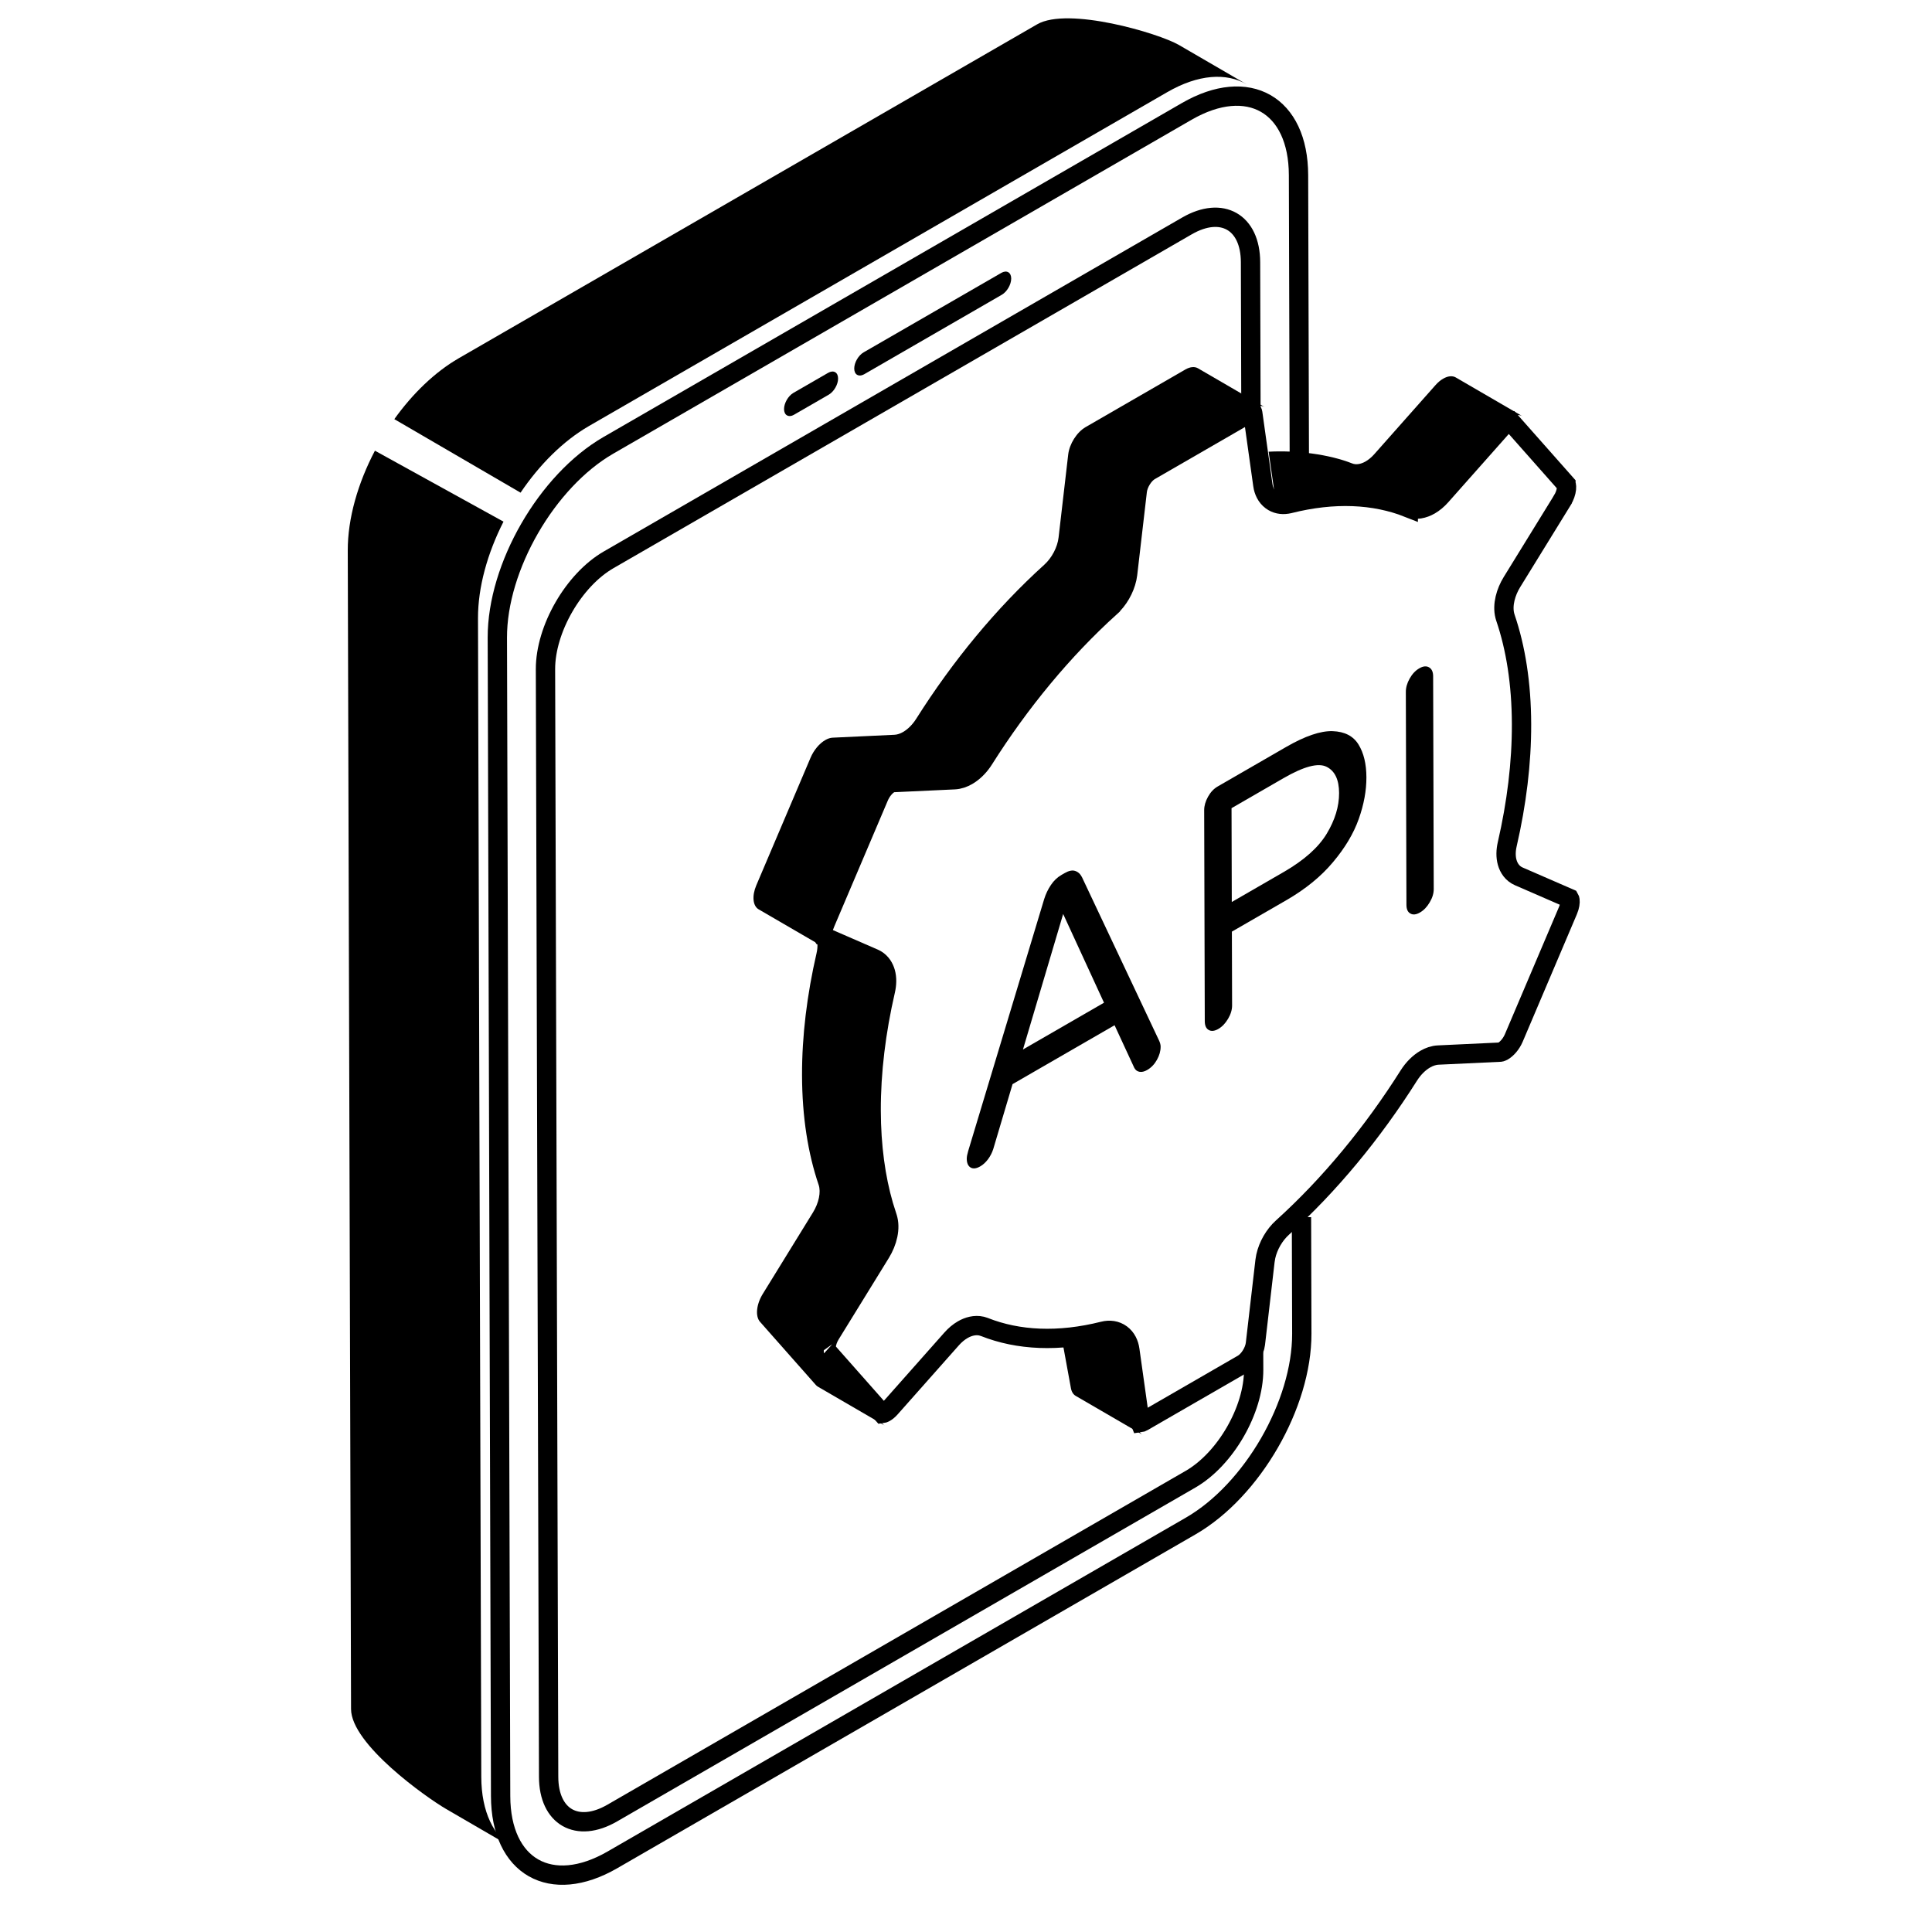 <svg width="100" height="100" viewBox="0 0 100 100" fill="none" xmlns="http://www.w3.org/2000/svg">
<path d="M64.525 4.364L61.023 2.329C59.975 1.72 55.285 0.333 53.682 1.259L23.748 18.541C22.503 19.26 21.351 20.38 20.41 21.695L26.944 25.5C27.92 24.056 29.15 22.821 30.488 22.049L60.423 4.766C62.026 3.841 63.477 3.755 64.525 4.364Z" fill="black"/>
<path d="M26.061 27L19.406 23.328C18.526 25.002 17.995 26.834 18 28.5L18.17 88.461C18.175 90.28 22.056 93.031 23.091 93.633L26.593 95.668C25.558 95.067 24.916 93.787 24.911 91.969L24.741 32.007C24.736 30.395 25.232 28.629 26.061 27Z" fill="black"/>
<path d="M67.255 24.5L67.211 9.065C67.201 5.405 64.612 3.927 61.426 5.766L31.492 23.049C28.306 24.888 25.732 29.347 25.742 33.007L25.912 92.969C25.923 96.629 28.514 98.106 31.699 96.266L61.634 78.984C64.819 77.145 67.391 72.687 67.381 69.026L67.364 63" stroke="black"/>
<path d="M52.34 14.418C52.34 14.725 52.124 15.099 51.858 15.254L44.732 19.37C44.65 19.413 44.575 19.437 44.504 19.437C44.455 19.437 44.408 19.425 44.367 19.402C44.27 19.346 44.215 19.229 44.215 19.075C44.215 18.768 44.431 18.393 44.7 18.238L51.826 14.126C51.96 14.047 52.089 14.036 52.188 14.091C52.285 14.147 52.34 14.264 52.34 14.418Z" fill="black"/>
<path d="M43.379 19.592C43.382 19.899 43.163 20.273 42.897 20.428L41.096 21.468C41.017 21.512 40.941 21.535 40.871 21.535C40.822 21.535 40.775 21.524 40.734 21.5C40.638 21.445 40.582 21.328 40.582 21.173C40.582 20.866 40.798 20.492 41.064 20.337L42.862 19.299C42.999 19.221 43.128 19.209 43.227 19.264C43.327 19.323 43.379 19.437 43.379 19.592Z" fill="black"/>
<path d="M64.749 21.5L64.727 13.57C64.721 11.493 63.245 10.65 61.437 11.694L31.503 28.976C29.694 30.02 28.229 32.561 28.234 34.639L28.397 91.97C28.403 94.047 29.878 94.89 31.686 93.846L61.621 76.564C63.429 75.52 64.895 72.979 64.889 70.901L64.886 70" stroke="black"/>
<path d="M65.46 21.07L62.005 19.062C61.837 18.965 61.606 18.98 61.354 19.125L56.192 22.106C55.738 22.368 55.355 22.972 55.29 23.526L54.792 27.818C54.735 28.318 54.446 28.874 54.051 29.231C51.568 31.476 49.314 34.211 47.424 37.202C47.232 37.506 46.989 37.746 46.743 37.888C46.593 37.975 46.441 38.025 46.3 38.032L43.099 38.182C42.975 38.187 42.845 38.231 42.716 38.306C42.416 38.479 42.123 38.819 41.952 39.225L39.147 45.822C38.911 46.375 38.965 46.892 39.267 47.067L42.307 48.834C42.32 48.984 42.307 49.154 42.265 49.335C41.771 51.482 41.507 53.614 41.513 55.662C41.519 57.81 41.821 59.706 42.373 61.328C42.5 61.703 42.382 62.264 42.079 62.756L39.482 66.971C39.145 67.516 39.085 68.133 39.34 68.419L42.228 71.686C42.261 71.723 42.298 71.754 42.339 71.777L45.794 73.785C45.754 73.762 45.717 73.732 45.684 73.694L42.795 70.427C42.541 70.141 42.601 69.524 42.938 68.979L45.535 64.764C45.838 64.273 45.956 63.712 45.829 63.336C45.276 61.714 44.975 59.818 44.969 57.67C44.963 55.622 45.226 53.49 45.721 51.343C45.836 50.845 45.737 50.433 45.463 50.274L42.459 48.528C42.451 48.321 42.496 48.08 42.602 47.83L45.407 41.233C45.579 40.827 45.871 40.487 46.172 40.314C46.301 40.239 46.431 40.196 46.554 40.19L49.756 40.04C49.897 40.033 50.048 39.983 50.198 39.897C50.444 39.754 50.688 39.514 50.879 39.21C52.77 36.219 55.023 33.484 57.507 31.239C57.901 30.882 58.19 30.327 58.248 29.826L58.746 25.534C58.81 24.981 59.193 24.376 59.647 24.114L64.81 21.133C65.062 20.988 65.293 20.973 65.46 21.07Z" fill="black"/>
<path d="M59.136 74.26C59.002 74.182 58.909 74.032 58.879 73.819L58.358 70.116C58.325 69.874 58.219 69.699 58.063 69.609L57.711 69.039L55 69.5L55.423 71.811C55.453 72.024 55.546 72.174 55.68 72.252L59.136 74.26Z" fill="black"/>
<path d="M77.76 21.938C77.886 21.796 78.02 21.685 78.153 21.609C78.394 21.47 78.63 21.443 78.804 21.544L75.349 19.536C75.174 19.435 74.938 19.461 74.697 19.601C74.564 19.677 74.43 19.788 74.304 19.93L71.133 23.508C70.99 23.669 70.837 23.796 70.684 23.884C70.437 24.026 70.191 24.067 69.994 23.989C68.785 23.512 67.122 23.302 65.664 23.38L65.978 25.581L66.531 25.721C66.654 25.792 66.809 25.811 66.984 25.767C69.391 25.162 71.588 25.262 73.45 25.997C73.647 26.075 73.892 26.035 74.14 25.892C74.292 25.804 74.445 25.677 74.588 25.516L77.76 21.938Z" fill="black"/>
<path d="M64.83 21.334L64.845 21.399L65.364 25.102V25.103C65.408 25.413 65.546 25.714 65.811 25.911C66.049 26.087 66.332 26.138 66.61 26.095L66.73 26.072C69.055 25.487 71.142 25.592 72.891 26.282V26.281C73.281 26.436 73.692 26.33 74.014 26.144C74.219 26.025 74.414 25.862 74.587 25.666L77.758 22.089C77.854 21.981 77.948 21.907 78.027 21.861C78.104 21.817 78.155 21.807 78.18 21.804L81.052 25.05V25.051C81.055 25.056 81.097 25.122 81.079 25.3C81.062 25.474 80.992 25.692 80.859 25.907V25.908L78.262 30.122C77.94 30.642 77.749 31.31 77.889 31.865L77.921 31.974C78.453 33.536 78.748 35.378 78.754 37.479C78.76 39.485 78.502 41.578 78.015 43.694C77.94 44.016 77.93 44.344 78.012 44.636C78.095 44.933 78.284 45.218 78.611 45.36L81.238 46.502C81.244 46.512 81.255 46.538 81.262 46.588C81.277 46.706 81.257 46.895 81.16 47.123L78.356 53.72C78.218 54.044 77.992 54.291 77.8 54.402C77.76 54.425 77.726 54.439 77.7 54.448L77.644 54.459L74.443 54.609H74.442C74.202 54.62 73.973 54.703 73.773 54.819C73.445 55.008 73.147 55.311 72.919 55.671C71.051 58.628 68.826 61.327 66.38 63.539C65.958 63.92 65.639 64.477 65.517 65.029L65.477 65.265L64.98 69.556C64.931 69.966 64.631 70.425 64.324 70.602L59.162 73.582C59.089 73.625 59.042 73.636 59.018 73.639C59.012 73.625 59.005 73.602 59 73.568L58.48 69.866C58.436 69.555 58.3 69.254 58.034 69.057C57.762 68.855 57.429 68.818 57.114 68.897C54.789 69.481 52.702 69.377 50.955 68.686L50.953 68.685L50.806 68.639C50.462 68.56 50.113 68.661 49.831 68.824C49.626 68.942 49.431 69.106 49.258 69.301L49.257 69.302L46.086 72.879C45.99 72.987 45.897 73.062 45.817 73.108C45.74 73.153 45.688 73.161 45.664 73.164L42.792 69.915L42.791 69.914C42.794 69.917 42.746 69.856 42.765 69.668C42.782 69.495 42.852 69.277 42.985 69.061L42.986 69.06L45.583 64.846C45.925 64.291 46.12 63.569 45.925 62.995V62.994L45.736 62.395C45.323 60.968 45.096 59.328 45.091 57.488C45.085 55.483 45.343 53.389 45.83 51.274C45.904 50.952 45.915 50.624 45.833 50.333C45.76 50.073 45.606 49.822 45.35 49.669L45.233 49.609L42.605 48.465C42.599 48.454 42.589 48.429 42.583 48.38C42.568 48.263 42.588 48.074 42.685 47.846V47.845L45.49 41.248V41.248C45.627 40.924 45.852 40.676 46.044 40.566C46.123 40.52 46.177 40.509 46.2 40.508L49.401 40.359C49.642 40.348 49.871 40.264 50.07 40.149C50.358 39.983 50.623 39.731 50.837 39.428L50.925 39.296C52.794 36.339 55.019 33.641 57.465 31.43V31.429C57.886 31.049 58.205 30.492 58.327 29.939L58.367 29.703L58.865 25.412C58.913 25.003 59.213 24.544 59.52 24.367L64.683 21.386C64.756 21.344 64.802 21.331 64.827 21.329C64.828 21.331 64.829 21.332 64.83 21.334Z" stroke="black"/>
<path d="M59.995 53.863C60.048 53.977 60.074 54.081 60.074 54.176C60.075 54.402 60.01 54.63 59.882 54.858C59.752 55.089 59.586 55.263 59.377 55.383C59.231 55.468 59.1 55.497 58.982 55.476C58.861 55.456 58.77 55.387 58.709 55.268L57.69 53.066L52.409 56.115L51.408 59.484C51.346 59.673 51.255 59.847 51.138 60.005C51.017 60.164 50.886 60.286 50.74 60.37C50.534 60.489 50.366 60.508 50.234 60.428C50.106 60.349 50.04 60.196 50.039 59.97C50.039 59.875 50.064 59.742 50.116 59.567L54.047 46.535C54.129 46.273 54.244 46.03 54.395 45.807C54.545 45.581 54.729 45.408 54.945 45.284L55.101 45.194C55.317 45.069 55.504 45.028 55.653 45.081C55.804 45.13 55.92 45.239 56.004 45.405L59.995 53.863ZM52.948 54.322L57.143 51.9L55.029 47.308L52.948 54.322Z" fill="black"/>
<path d="M70.317 38.537C70.588 38.977 70.723 39.542 70.725 40.232C70.727 40.923 70.595 41.642 70.328 42.392C70.061 43.143 69.617 43.889 68.994 44.627C68.374 45.367 67.572 46.021 66.589 46.589L63.762 48.221L63.773 52.042C63.773 52.267 63.703 52.499 63.565 52.732C63.425 52.969 63.257 53.144 63.061 53.258C62.864 53.371 62.698 53.389 62.562 53.311C62.428 53.235 62.36 53.083 62.359 52.858L62.328 41.934C62.328 41.708 62.395 41.475 62.528 41.236C62.663 40.996 62.829 40.822 63.025 40.709L66.566 38.665C67.55 38.097 68.353 37.824 68.975 37.844C69.6 37.866 70.046 38.097 70.317 38.537ZM68.672 43.151C69.101 42.438 69.313 41.739 69.311 41.048C69.309 40.358 69.094 39.903 68.663 39.689C68.231 39.472 67.489 39.669 66.432 40.279L63.744 41.831L63.757 46.687L66.446 45.134C67.502 44.524 68.244 43.862 68.672 43.151Z" fill="black"/>
<path d="M73.463 34.592C73.659 34.478 73.827 34.462 73.966 34.541C74.108 34.622 74.178 34.775 74.179 35L74.21 46.014C74.211 46.239 74.141 46.471 74.001 46.705C73.863 46.941 73.695 47.117 73.498 47.23C73.3 47.345 73.133 47.362 73 47.283C72.863 47.209 72.797 47.056 72.797 46.83L72.766 35.816C72.765 35.591 72.83 35.359 72.965 35.119C73.098 34.883 73.264 34.706 73.463 34.592Z" fill="black"/>
</svg>

